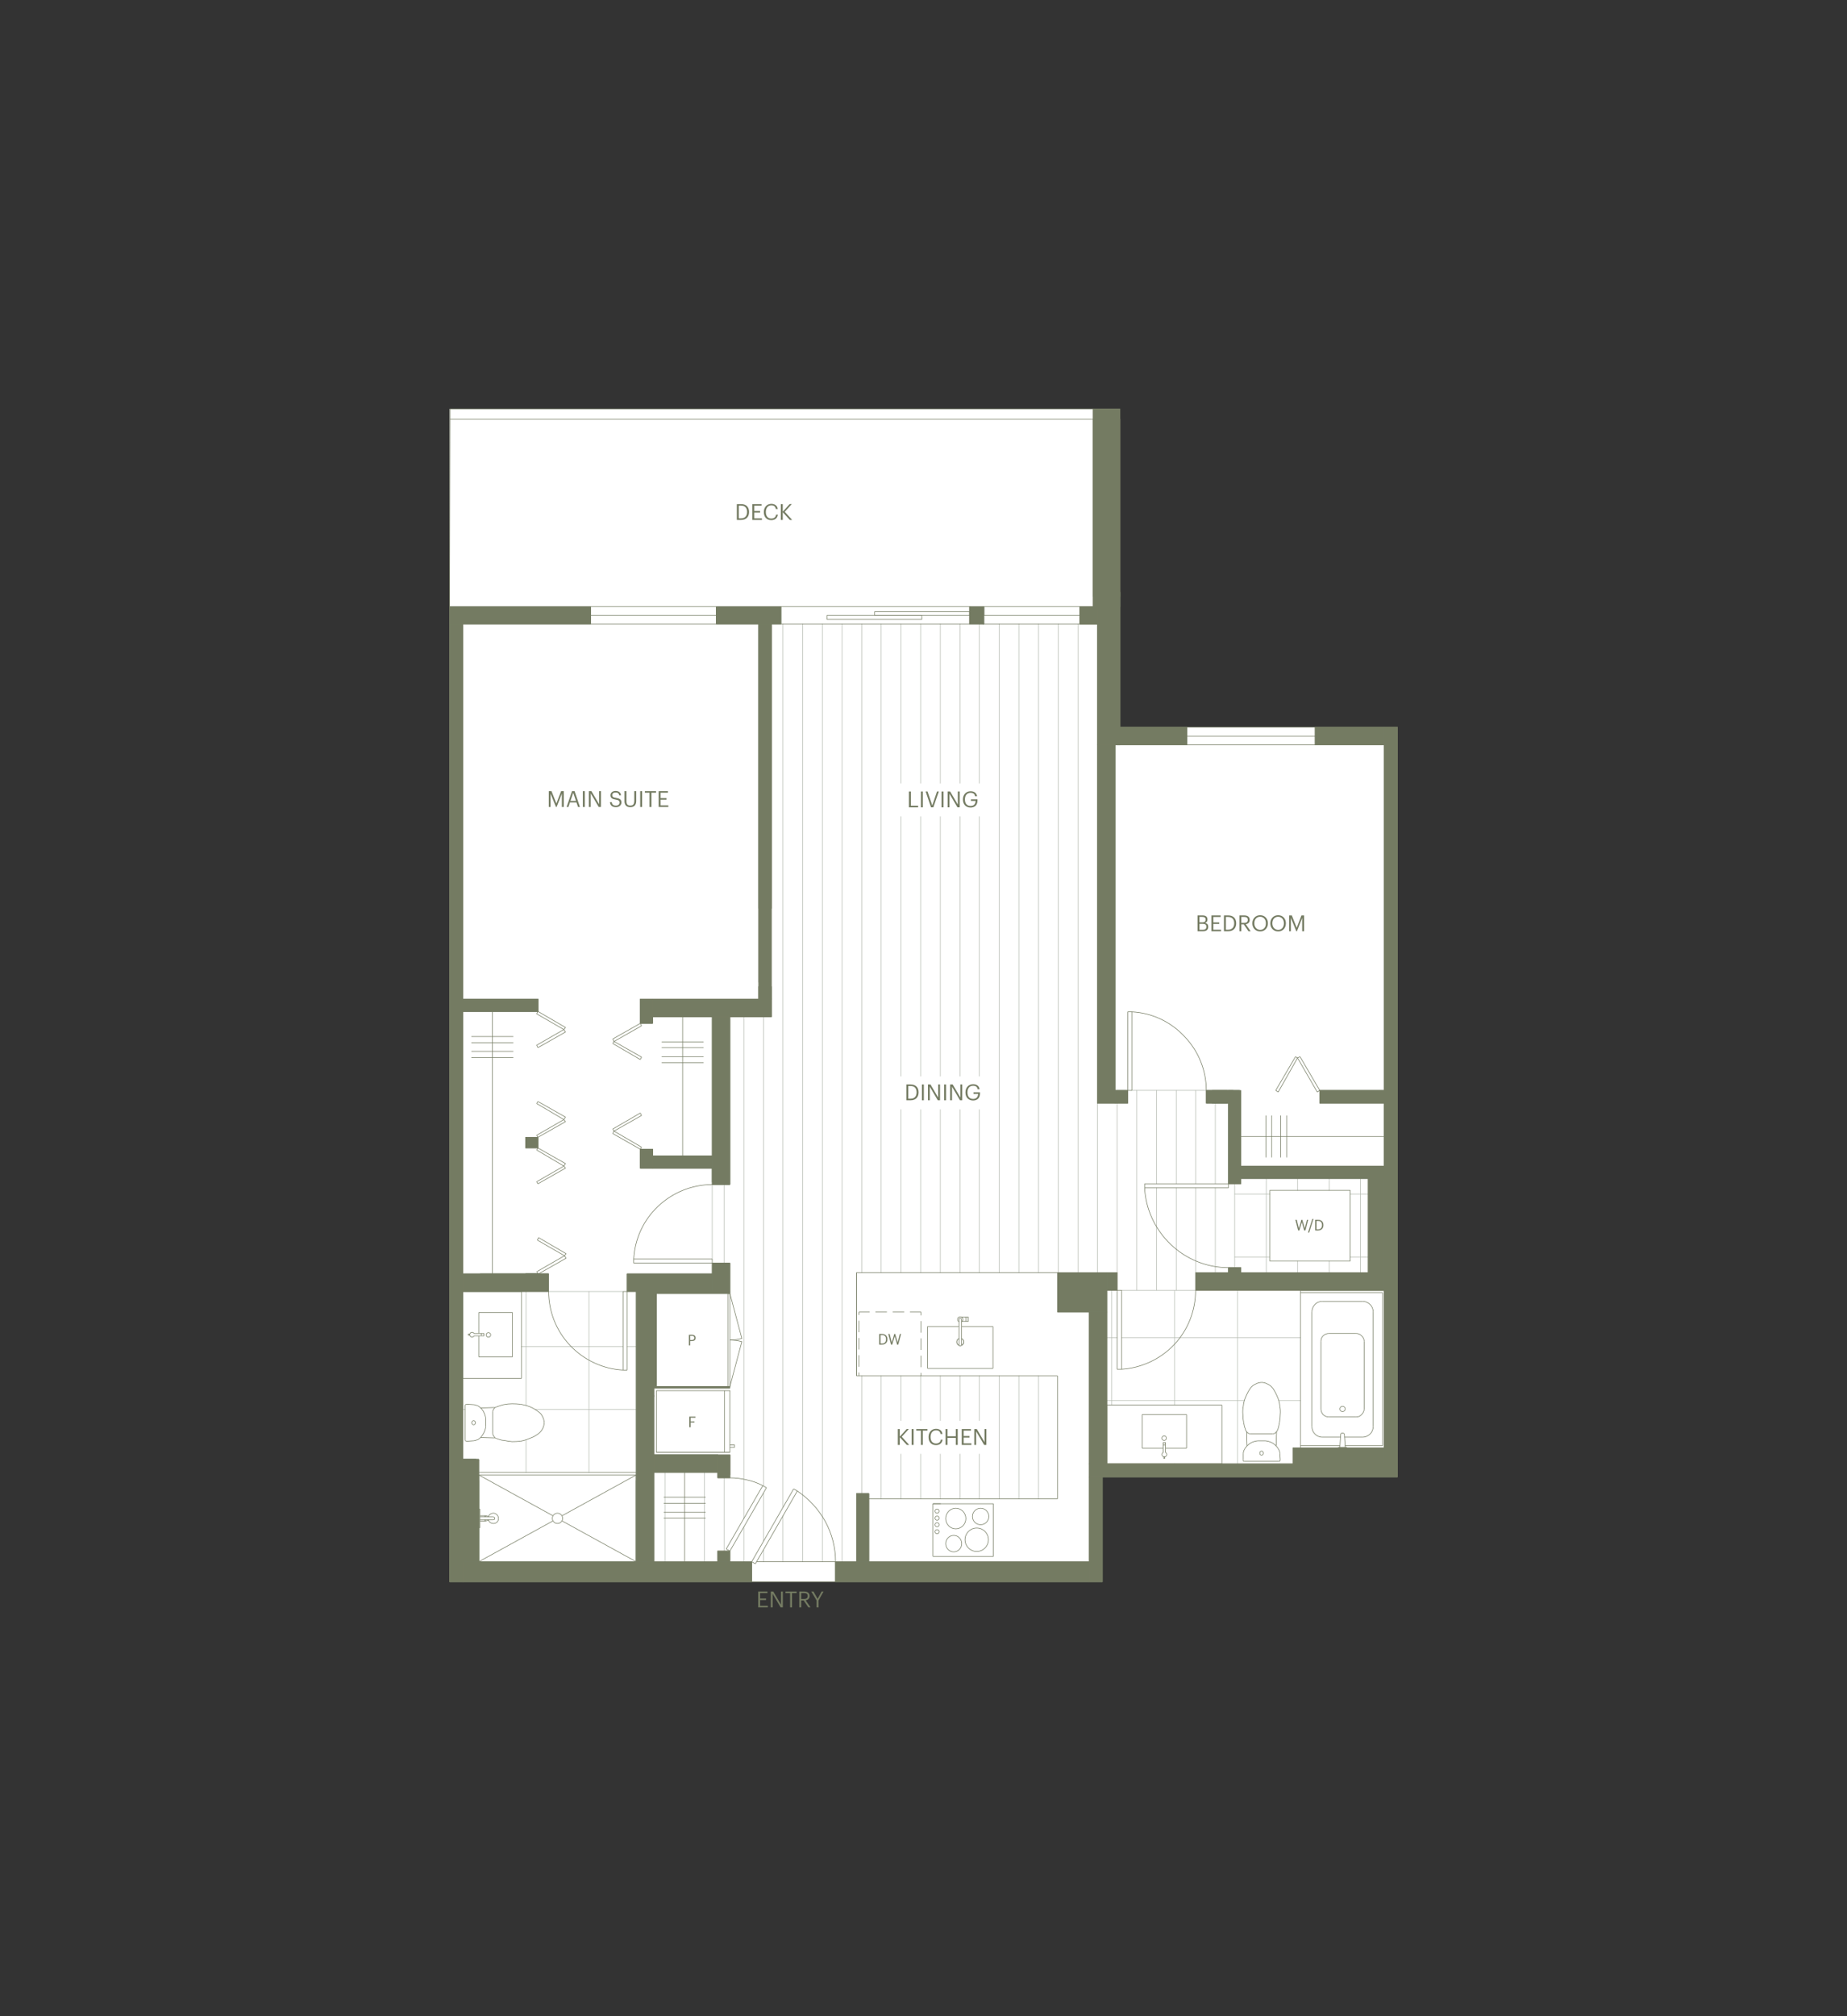 <?xml version="1.0" encoding="UTF-8"?><svg xmlns="http://www.w3.org/2000/svg" viewBox="0 0 793 865"><rect x="0" y="0" width="793" height="865" fill="#333333" stroke="none"/><defs><style>.f,.g,.h{fill:#fff;}.i{fill:#747b62;}.g,.j,.k{stroke-linecap:round;stroke-linejoin:round;}.g,.j,.k,.l{stroke-width:.25px;}.g,.j,.l{stroke:#747b62;}.h{stroke:#fff;}.h,.l{stroke-miterlimit:10;}.j,.k,.l{fill:none;}.k{stroke:#b5bbb1;}</style></defs><g id="a"><polygon class="f" points="193.029 678.739 193.029 175.444 480.855 175.444 480.855 312.031 599.971 312.031 599.971 633.739 473.265 633.739 473.265 678.739 193.029 678.739"/></g><g id="b"><line class="k" x1="267.502" y1="554.149" x2="235.56" y2="554.149"/><line class="k" x1="513.324" y1="553.621" x2="481.56" y2="553.621"/><line class="k" x1="558.324" y1="600.913" x2="549.147" y2="600.913"/><line class="k" x1="534.324" y1="600.913" x2="475.207" y2="600.913"/><line class="k" x1="558.324" y1="573.913" x2="481.56" y2="573.913"/><line class="k" x1="479.62" y1="573.913" x2="475.207" y2="573.913"/><line class="k" x1="531.324" y1="628.09" x2="531.324" y2="553.798"/><line class="k" x1="504.324" y1="628.09" x2="504.324" y2="628.09"/><line class="k" x1="504.324" y1="602.857" x2="504.324" y2="553.798"/><line class="k" x1="477.324" y1="602.857" x2="477.324" y2="553.798"/><line class="k" x1="252.855" y1="631.798" x2="252.855" y2="554.149"/><line class="k" x1="225.855" y1="631.798" x2="225.855" y2="617.857"/><line class="k" x1="225.855" y1="603.031" x2="225.855" y2="554.149"/><line class="k" x1="273.147" y1="604.798" x2="229.738" y2="604.798"/><line class="k" x1="199.738" y1="604.798" x2="198.679" y2="604.798"/><line class="k" x1="273.147" y1="577.798" x2="269.265" y2="577.798"/><line class="k" x1="267.502" y1="577.798" x2="223.912" y2="577.798"/><line class="k" x1="325.738" y1="389.68" x2="325.738" y2="421.444"/><line class="k" x1="517.912" y1="467.857" x2="485.971" y2="467.857"/><line class="k" x1="305.796" y1="508.267" x2="305.796" y2="540.208"/><line class="k" x1="285.502" y1="631.798" x2="285.502" y2="670.09"/><line class="k" x1="302.443" y1="631.798" x2="302.443" y2="670.09"/><line class="k" x1="310.912" y1="508.267" x2="310.912" y2="541.972"/><line class="k" x1="310.912" y1="634.09" x2="310.912" y2="665.503"/><line class="k" x1="319.383" y1="436.267" x2="319.383" y2="651.562"/><line class="k" x1="319.383" y1="655.267" x2="319.383" y2="670.09"/><line class="k" x1="327.855" y1="389.68" x2="327.855" y2="423.385"/><line class="k" x1="327.855" y1="436.267" x2="327.855" y2="637.444"/><line class="k" x1="327.855" y1="640.621" x2="327.855" y2="661.267"/><line class="k" x1="327.855" y1="664.972" x2="327.855" y2="670.09"/><line class="k" x1="336.147" y1="267.739" x2="336.147" y2="646.621"/><line class="k" x1="336.147" y1="650.326" x2="336.147" y2="670.09"/><line class="k" x1="344.62" y1="267.739" x2="344.62" y2="670.09"/><line class="k" x1="353.088" y1="267.739" x2="353.088" y2="670.09"/><line class="k" x1="361.56" y1="267.739" x2="361.56" y2="670.09"/><line class="k" x1="370.029" y1="267.739" x2="370.029" y2="546.031"/><line class="k" x1="370.029" y1="590.326" x2="370.029" y2="640.798"/><line class="k" x1="378.324" y1="267.739" x2="378.324" y2="546.031"/><line class="k" x1="378.324" y1="590.326" x2="378.324" y2="643.09"/><line class="k" x1="386.796" y1="267.739" x2="386.796" y2="546.031"/><line class="k" x1="386.796" y1="590.326" x2="386.796" y2="643.09"/><line class="k" x1="395.265" y1="267.739" x2="395.265" y2="546.031"/><line class="k" x1="395.265" y1="590.326" x2="395.265" y2="643.09"/><line class="k" x1="403.738" y1="267.739" x2="403.738" y2="546.031"/><line class="k" x1="403.738" y1="590.326" x2="403.738" y2="643.09"/><line class="k" x1="412.207" y1="267.739" x2="412.207" y2="546.031"/><line class="k" x1="412.207" y1="590.326" x2="412.207" y2="643.09"/><line class="k" x1="420.502" y1="267.739" x2="420.502" y2="546.031"/><line class="k" x1="420.502" y1="590.326" x2="420.502" y2="643.09"/><line class="k" x1="428.971" y1="267.739" x2="428.971" y2="546.031"/><line class="k" x1="428.971" y1="590.326" x2="428.971" y2="643.09"/><line class="k" x1="437.443" y1="267.739" x2="437.443" y2="546.031"/><line class="k" x1="437.443" y1="590.326" x2="437.443" y2="643.09"/><line class="k" x1="445.912" y1="267.739" x2="445.912" y2="546.031"/><line class="k" x1="445.912" y1="590.326" x2="445.912" y2="643.09"/><line class="k" x1="454.383" y1="267.739" x2="454.383" y2="546.031"/><line class="k" x1="462.855" y1="267.739" x2="462.855" y2="546.031"/><line class="k" x1="471.147" y1="473.326" x2="471.147" y2="546.031"/><line class="k" x1="479.62" y1="473.326" x2="479.62" y2="546.031"/><line class="k" x1="488.088" y1="467.857" x2="488.088" y2="553.621"/><line class="k" x1="496.56" y1="467.857" x2="496.56" y2="507.913"/><line class="k" x1="496.56" y1="509.68" x2="496.56" y2="553.621"/><line class="k" x1="505.029" y1="467.857" x2="505.029" y2="507.913"/><line class="k" x1="505.029" y1="509.68" x2="505.029" y2="553.621"/><line class="k" x1="513.324" y1="467.857" x2="513.324" y2="507.913"/><line class="k" x1="513.324" y1="509.68" x2="513.324" y2="546.031"/><line class="k" x1="521.796" y1="473.326" x2="521.796" y2="507.913"/><line class="k" x1="521.796" y1="509.68" x2="521.796" y2="546.031"/><line class="k" x1="530.088" y1="507.913" x2="530.088" y2="543.913"/><line class="k" x1="557.088" y1="505.621" x2="557.088" y2="510.739"/><line class="k" x1="557.088" y1="541.09" x2="557.088" y2="546.031"/><line class="k" x1="570.679" y1="505.621" x2="570.679" y2="510.739"/><line class="k" x1="570.679" y1="541.09" x2="570.679" y2="546.031"/><line class="k" x1="584.088" y1="505.621" x2="584.088" y2="546.031"/><line class="k" x1="543.679" y1="505.621" x2="543.679" y2="546.031"/><line class="k" x1="530.088" y1="539.326" x2="545.049" y2="539.326"/><line class="k" x1="579.679" y1="539.326" x2="587.443" y2="539.326"/><line class="k" x1="530.088" y1="512.326" x2="545.226" y2="512.326"/><line class="k" x1="579.679" y1="512.326" x2="587.443" y2="512.326"/></g><g id="c"><line class="l" x1="478.738" y1="261.031" x2="478.029" y2="261.031"/><line class="l" x1="471.147" y1="261.031" x2="471.147" y2="260.326"/><line class="l" x1="471.855" y1="261.031" x2="471.147" y2="261.031"/><line class="l" x1="471.855" y1="261.031" x2="471.855" y2="260.326"/><line class="l" x1="478.029" y1="261.031" x2="471.855" y2="261.031"/><line class="l" x1="478.029" y1="261.031" x2="478.029" y2="260.326"/><line class="l" x1="416.265" y1="260.326" x2="416.796" y2="260.326"/><line class="l" x1="421.912" y1="260.326" x2="422.443" y2="260.326"/><line class="l" x1="463.56" y1="260.326" x2="471.147" y2="260.326"/><line class="l" x1="463.56" y1="267.739" x2="471.147" y2="267.739"/><line class="l" x1="463.56" y1="267.739" x2="421.912" y2="267.739"/><line class="l" x1="478.738" y1="260.326" x2="478.738" y2="261.031"/><line class="l" x1="478.738" y1="261.031" x2="478.738" y2="267.208"/><line class="l" x1="478.738" y1="267.208" x2="478.738" y2="267.739"/><line class="l" x1="463.56" y1="260.326" x2="463.56" y2="267.739"/><line class="l" x1="478.738" y1="261.031" x2="478.029" y2="261.031"/><line class="l" x1="478.029" y1="261.031" x2="471.855" y2="261.031"/><line class="l" x1="471.855" y1="261.031" x2="471.147" y2="261.031"/><line class="l" x1="471.147" y1="261.031" x2="463.56" y2="261.031"/><line class="l" x1="464.088" y1="267.208" x2="464.088" y2="264.031"/><line class="l" x1="471.855" y1="267.208" x2="464.088" y2="267.208"/><line class="l" x1="478.738" y1="267.208" x2="478.029" y2="267.208"/><line class="l" x1="464.088" y1="264.031" x2="463.56" y2="264.031"/><line class="l" x1="478.029" y1="267.208" x2="478.738" y2="267.208"/><line class="l" x1="478.029" y1="267.739" x2="478.029" y2="267.208"/><line class="l" x1="471.855" y1="267.739" x2="471.855" y2="267.208"/><line class="l" x1="463.738" y1="179.857" x2="469.383" y2="179.857"/><polyline class="l" points="469.383 175.444 193.207 175.444 193.029 260.326 193.029 267.739"/><line class="l" x1="193.207" y1="179.857" x2="463.738" y2="179.857"/><polyline class="l" points="595.029 500.326 532.738 500.326 532.738 505.621 595.029 505.621 595.029 500.326"/><line class="l" x1="595.029" y1="505.621" x2="532.738" y2="505.621"/><line class="l" x1="274.912" y1="493.09" x2="274.912" y2="501.208"/><line class="l" x1="280.207" y1="495.913" x2="280.207" y2="493.09"/><line class="l" x1="275.62" y1="501.208" x2="280.207" y2="501.208"/><line class="l" x1="274.912" y1="501.208" x2="275.62" y2="501.208"/><line class="l" x1="274.912" y1="493.09" x2="280.207" y2="493.09"/><line class="l" x1="305.796" y1="501.208" x2="280.207" y2="501.208"/><line class="l" x1="280.207" y1="495.913" x2="305.796" y2="495.913"/><line class="l" x1="305.796" y1="501.208" x2="305.796" y2="507.208"/><line class="l" x1="313.383" y1="632.857" x2="313.383" y2="624.208"/><line class="l" x1="454.029" y1="590.326" x2="367.738" y2="590.326"/><line class="l" x1="454.029" y1="643.09" x2="454.029" y2="590.326"/><line class="l" x1="454.029" y1="643.09" x2="373.029" y2="643.09"/><line class="l" x1="367.738" y1="546.031" x2="454.029" y2="546.031"/><line class="l" x1="367.738" y1="590.326" x2="367.738" y2="546.031"/><g><line class="l" x1="395.443" y1="590.326" x2="395.443" y2="589.09"/><line class="l" x1="395.443" y1="586.621" x2="395.443" y2="581.68"/><line class="l" x1="395.443" y1="579.208" x2="395.443" y2="574.267"/><line class="l" x1="395.443" y1="571.798" x2="395.443" y2="566.857"/><line class="l" x1="395.443" y1="564.385" x2="395.443" y2="562.972"/></g><line class="l" x1="367.738" y1="546.031" x2="367.738" y2="590.326"/><g><line class="l" x1="368.796" y1="562.972" x2="368.796" y2="564.208"/><line class="l" x1="368.796" y1="566.68" x2="368.796" y2="571.621"/><line class="l" x1="368.796" y1="574.09" x2="368.796" y2="579.031"/><line class="l" x1="368.796" y1="581.503" x2="368.796" y2="586.444"/><line class="l" x1="368.796" y1="588.913" x2="368.796" y2="590.326"/></g><polyline class="l" points="205.56 626.149 198.679 626.149 198.679 670.09 205.56 670.09 205.56 626.149"/><polyline class="l" points="313.383 665.503 308.088 665.503 308.088 670.09 313.383 670.09 313.383 665.503"/><path class="l" d="M327.502,637.444c-2.229-1.173-4.536-2.001-6.882-2.472h0c-2.346-.585-4.773-.882-7.236-.882h0"/><path class="l" d="M358.738,670.09c0-6.024-1.515-11.964-4.413-17.292h0c-2.898-5.217-7.017-9.699-12-13.059h0"/><polyline class="l" points="308.088 634.09 313.383 634.09 313.383 624.208 308.088 624.208 308.088 634.09"/><polyline class="l" points="280.738 631.798 308.088 631.798 308.088 624.208 280.738 624.208 280.738 631.798"/><polyline class="l" points="280.738 670.09 273.147 670.09 273.147 554.149 280.738 554.149 280.738 670.09"/><polyline class="l" points="305.796 541.972 313.383 541.972 313.383 554.149 305.796 554.149 305.796 541.972"/><polyline class="l" points="305.796 546.562 269.265 546.562 269.265 554.149 305.796 554.149 305.796 546.562"/><path class="l" d="M235.56,554.149c0,8.619,3.279,16.881,9.177,23.118h0c6.009,6.351,14.145,10.134,22.764,10.59h0"/><polyline class="l" points="225.679 546.562 230.971 546.562 230.971 547.444 225.679 547.444 225.679 546.562"/><polyline class="l" points="235.56 546.562 198.679 546.562 198.679 554.149 235.56 554.149 235.56 546.562"/><polyline class="l" points="193.029 678.739 198.679 678.739 198.679 267.739 193.029 267.739 193.029 678.739"/><line class="l" x1="211.383" y1="546.562" x2="211.383" y2="433.972"/><polyline class="l" points="230.971 428.68 198.679 428.68 198.679 433.972 230.971 433.972 230.971 428.68"/><polyline class="l" points="280.207 439.09 274.912 439.09 274.912 428.68 280.207 428.68 280.207 439.09"/><polyline class="l" points="280.207 428.68 331.207 428.68 331.207 436.267 280.207 436.267 280.207 428.68"/><path class="l" d="M305.796,508.267c-8.619,0-16.944,3.342-23.295,9.354h0c-6.237,5.895-9.957,13.968-10.413,22.587h0"/><polyline class="l" points="280.207 493.09 274.912 493.09 274.912 501.208 280.207 501.208 280.207 493.09"/><polyline class="l" points="280.207 495.913 305.796 495.913 305.796 501.208 280.207 501.208 280.207 495.913"/><polyline class="l" points="313.383 508.267 305.796 508.267 305.796 436.267 313.383 436.267 313.383 508.267"/><line class="l" x1="293.088" y1="495.913" x2="293.088" y2="436.267"/><polyline class="l" points="478.738 467.857 484.207 467.857 484.207 473.326 478.738 473.326 478.738 467.857"/><path class="l" d="M517.912,467.857c0-8.619-3.342-16.881-9.351-23.118h0c-5.898-6.351-13.971-10.137-22.59-10.59h0"/><polyline class="l" points="325.738 428.68 325.738 423.385 331.207 423.385 331.207 428.68 325.738 428.68"/><polyline class="l" points="325.738 389.68 331.207 389.68 331.207 267.739 325.738 267.739 325.738 389.68"/><polyline class="l" points="564.679 312.031 594.324 312.031 594.324 319.621 564.679 319.621 564.679 312.031"/><polyline class="l" points="478.738 312.031 509.62 312.031 509.62 319.621 478.738 319.621 478.738 312.031"/><line class="l" x1="564.679" y1="315.913" x2="509.62" y2="315.913"/><polyline class="l" points="471.147 319.621 478.738 319.621 478.738 473.326 471.147 473.326 471.147 319.621"/><polyline class="l" points="517.912 467.857 526.912 467.857 526.912 473.326 517.912 473.326 517.912 467.857"/><polyline class="l" points="532.738 467.857 527.443 467.857 527.443 507.913 532.738 507.913 532.738 467.857"/><path class="l" d="M491.443,509.68c.453,9.186,4.491,17.889,11.295,24.351h0c6.69,6.351,15.519,9.882,24.705,9.882h0"/><polyline class="l" points="587.443 505.621 594.324 505.621 594.324 546.031 587.443 546.031 587.443 505.621"/><polyline class="l" points="595.029 467.857 566.62 467.857 566.62 473.326 595.029 473.326 595.029 467.857"/><line class="l" x1="594.324" y1="487.621" x2="532.207" y2="487.621"/><polyline class="l" points="527.443 546.031 532.738 546.031 532.738 543.913 527.443 543.913 527.443 546.031"/><polyline class="l" points="513.324 553.621 594.324 553.621 594.324 546.031 513.324 546.031 513.324 553.621"/><polyline class="l" points="475.207 553.621 479.62 553.621 479.62 546.031 475.207 546.031 475.207 553.621"/><path class="l" d="M481.56,587.503c8.619-.567,16.692-4.35,22.587-10.59h0c5.898-6.237,9.177-14.559,9.177-23.292h0"/><polyline class="l" points="322.738 678.739 198.679 678.739 198.679 670.09 322.738 670.09 322.738 678.739"/><polyline class="l" points="594.324 628.09 555.147 628.09 555.147 621.208 594.324 621.208 594.324 628.09"/><polyline class="l" points="594.324 312.031 599.971 312.031 599.971 628.09 594.324 628.09 594.324 312.031"/><polyline class="l" points="599.971 628.09 467.62 628.09 467.62 633.739 599.971 633.739 599.971 628.09"/><polyline class="l" points="454.029 562.972 475.207 562.972 475.207 546.031 454.029 546.031 454.029 562.972"/><polyline class="l" points="475.207 562.972 467.62 562.972 467.62 628.09 475.207 628.09 475.207 562.972"/><polyline class="l" points="467.62 633.739 473.265 633.739 473.265 678.739 467.62 678.739 467.62 633.739"/><line class="l" x1="293.971" y1="631.798" x2="293.971" y2="670.09"/><line class="l" x1="284.971" y1="642.385" x2="302.971" y2="642.385"/><line class="l" x1="284.971" y1="648.913" x2="302.971" y2="648.913"/><line class="l" x1="284.971" y1="645.031" x2="302.971" y2="645.031"/><line class="l" x1="284.971" y1="651.385" x2="302.971" y2="651.385"/><polyline class="l" points="467.62 678.739 358.738 678.739 358.738 670.09 467.62 670.09 467.62 678.739"/><polyline class="l" points="373.029 640.798 367.738 640.798 367.738 670.09 373.029 670.09 373.029 640.798"/><g><line class="l" x1="395.443" y1="562.972" x2="390.679" y2="562.972"/><line class="l" x1="388.207" y1="562.972" x2="383.265" y2="562.972"/><line class="l" x1="380.796" y1="562.972" x2="375.855" y2="562.972"/><line class="l" x1="373.383" y1="562.972" x2="368.796" y2="562.972"/></g><polyline class="l" points="313.383 595.621 280.738 595.621 280.738 594.913 313.383 594.913 313.383 595.621"/><polyline class="l" points="281.796 594.913 280.738 594.913 280.738 554.326 281.796 554.326 281.796 594.913"/><polyline class="l" points="313.383 554.149 281.796 554.149 281.796 555.031 313.383 555.031 313.383 554.149"/><line class="l" x1="281.796" y1="596.68" x2="281.796" y2="623.149"/><line class="l" x1="311.088" y1="596.68" x2="311.088" y2="623.149"/><line class="l" x1="284.088" y1="447.031" x2="302.088" y2="447.031"/><line class="l" x1="284.088" y1="453.385" x2="302.088" y2="453.385"/><line class="l" x1="284.088" y1="449.503" x2="302.088" y2="449.503"/><line class="l" x1="284.088" y1="456.031" x2="302.088" y2="456.031"/><line class="l" x1="202.383" y1="444.739" x2="220.383" y2="444.739"/><line class="l" x1="202.383" y1="451.09" x2="220.383" y2="451.09"/><line class="l" x1="202.383" y1="447.385" x2="220.383" y2="447.385"/><line class="l" x1="202.383" y1="453.739" x2="220.383" y2="453.739"/><line class="l" x1="543.502" y1="496.621" x2="543.502" y2="478.621"/><line class="l" x1="549.855" y1="496.621" x2="549.855" y2="478.621"/><line class="l" x1="545.971" y1="496.621" x2="545.971" y2="478.621"/><line class="l" x1="552.502" y1="496.621" x2="552.502" y2="478.621"/><polyline class="l" points="463.56 260.326 471.147 260.326 471.147 267.739 463.56 267.739 463.56 260.326"/><polyline class="l" points="480.855 253.972 471.147 253.972 471.147 319.621 480.855 319.621 480.855 253.972"/><polyline class="l" points="422.443 260.326 416.265 260.326 416.265 267.739 422.443 267.739 422.443 260.326"/><polyline class="l" points="307.56 260.326 335.265 260.326 335.265 267.739 307.56 267.739 307.56 260.326"/><polyline class="l" points="253.56 260.326 193.029 260.326 193.029 267.739 253.56 267.739 253.56 260.326"/><line class="l" x1="253.56" y1="264.031" x2="307.56" y2="264.031"/><polyline class="l" points="204.502 626.149 197.62 626.149 197.62 670.09 204.502 670.09 204.502 626.149"/><line class="l" x1="206.088" y1="647.503" x2="206.088" y2="655.444"/><line class="l" x1="206.088" y1="647.503" x2="205.56" y2="647.503"/><line class="l" x1="206.088" y1="655.444" x2="205.56" y2="655.444"/><line class="l" x1="206.088" y1="650.326" x2="208.383" y2="650.326"/><line class="l" x1="206.088" y1="652.621" x2="208.383" y2="652.621"/><line class="l" x1="208.383" y1="650.326" x2="208.383" y2="650.857"/><line class="l" x1="208.383" y1="652.09" x2="208.383" y2="652.621"/><line class="l" x1="208.207" y1="650.326" x2="208.207" y2="650.857"/><line class="l" x1="208.207" y1="652.09" x2="208.207" y2="652.621"/><line class="l" x1="208.383" y1="650.326" x2="209.796" y2="650.68"/><line class="l" x1="208.383" y1="652.621" x2="209.796" y2="652.267"/><line class="l" x1="211.738" y1="650.857" x2="206.088" y2="650.857"/><line class="l" x1="211.738" y1="652.09" x2="206.088" y2="652.09"/><path class="l" d="M211.738,652.09c.39,0,.705-.237,.705-.528h0c0-.39-.315-.705-.705-.705h0"/><path class="l" d="M209.62,652.09c.303,1.008,1.362,1.689,2.469,1.59h0c1.11-.102,1.941-1.011,1.941-2.118h0c0-1.11-.831-2.094-1.941-2.295h0c-1.107-.099-2.166,.582-2.469,1.59h0"/><line class="l" x1="205.56" y1="647.503" x2="205.56" y2="655.444"/><line class="l" x1="205.56" y1="635.149" x2="205.56" y2="670.09"/><line class="l" x1="273.147" y1="670.09" x2="273.147" y2="635.149"/><line class="l" x1="205.56" y1="670.09" x2="273.147" y2="670.09"/><line class="l" x1="205.56" y1="631.798" x2="273.147" y2="631.798"/><line class="l" x1="205.56" y1="632.857" x2="273.147" y2="632.857"/><line class="l" x1="205.56" y1="632.857" x2="205.56" y2="670.09"/><line class="l" x1="205.56" y1="670.09" x2="237.324" y2="652.621"/><line class="l" x1="241.383" y1="650.326" x2="273.147" y2="632.857"/><line class="l" x1="273.147" y1="632.857" x2="273.147" y2="670.09"/><line class="l" x1="273.147" y1="670.09" x2="241.383" y2="652.621"/><line class="l" x1="237.324" y1="650.326" x2="205.56" y2="632.857"/><path class="l" d="M241.56,651.472c0,1.221-.987,2.208-2.205,2.208s-2.208-.987-2.208-2.208,.987-2.205,2.208-2.205,2.205,.987,2.205,2.205"/><line class="l" x1="204.502" y1="626.149" x2="197.62" y2="626.149"/><line class="l" x1="197.62" y1="626.149" x2="197.62" y2="670.09"/><line class="l" x1="197.62" y1="670.09" x2="204.502" y2="670.09"/><line class="l" x1="204.502" y1="670.09" x2="204.502" y2="626.149"/><line class="l" x1="335.265" y1="260.326" x2="416.265" y2="260.326"/><line class="l" x1="416.265" y1="260.326" x2="416.265" y2="267.739"/><line class="l" x1="416.265" y1="267.739" x2="335.265" y2="267.739"/><line class="l" x1="335.265" y1="267.739" x2="335.265" y2="260.326"/><line class="l" x1="355.029" y1="265.798" x2="395.796" y2="265.798"/><line class="l" x1="395.796" y1="265.798" x2="395.796" y2="264.031"/><line class="l" x1="395.796" y1="264.031" x2="355.029" y2="264.031"/><line class="l" x1="355.029" y1="264.031" x2="355.029" y2="265.798"/><line class="l" x1="375.502" y1="264.031" x2="416.265" y2="264.031"/><line class="l" x1="416.265" y1="264.031" x2="416.265" y2="262.444"/><line class="l" x1="416.265" y1="262.444" x2="375.502" y2="262.444"/><line class="l" x1="375.502" y1="262.444" x2="375.502" y2="264.031"/><line class="l" x1="253.56" y1="260.326" x2="193.029" y2="260.326"/><line class="l" x1="193.029" y1="267.739" x2="253.56" y2="267.739"/><line class="l" x1="253.56" y1="267.739" x2="253.56" y2="260.326"/><line class="l" x1="307.56" y1="260.326" x2="253.56" y2="260.326"/><line class="l" x1="253.56" y1="260.326" x2="253.56" y2="267.739"/><line class="l" x1="253.56" y1="267.739" x2="307.56" y2="267.739"/><line class="l" x1="307.56" y1="267.739" x2="307.56" y2="260.326"/><line class="l" x1="307.56" y1="260.326" x2="335.265" y2="260.326"/><line class="l" x1="335.265" y1="260.326" x2="335.265" y2="267.739"/><line class="l" x1="335.265" y1="267.739" x2="307.56" y2="267.739"/><line class="l" x1="307.56" y1="267.739" x2="307.56" y2="260.326"/><line class="l" x1="312.502" y1="555.031" x2="313.383" y2="555.031"/><line class="l" x1="312.502" y1="594.913" x2="312.502" y2="555.031"/><line class="l" x1="422.443" y1="260.326" x2="463.56" y2="260.326"/><line class="l" x1="463.56" y1="260.326" x2="463.56" y2="264.031"/><line class="l" x1="463.56" y1="264.031" x2="422.443" y2="264.031"/><line class="l" x1="422.443" y1="264.031" x2="422.443" y2="260.326"/><line class="l" x1="422.443" y1="260.326" x2="416.265" y2="260.326"/><line class="l" x1="416.265" y1="260.326" x2="416.265" y2="267.739"/><line class="l" x1="416.265" y1="267.739" x2="422.443" y2="267.739"/><line class="l" x1="422.443" y1="267.739" x2="422.443" y2="260.326"/><line class="l" x1="480.855" y1="253.972" x2="471.147" y2="253.972"/><line class="l" x1="471.147" y1="253.972" x2="471.147" y2="319.621"/><line class="l" x1="471.147" y1="319.621" x2="480.855" y2="319.621"/><line class="l" x1="480.855" y1="319.621" x2="480.855" y2="253.972"/><line class="l" x1="463.56" y1="260.326" x2="471.147" y2="260.326"/><line class="l" x1="471.147" y1="260.326" x2="471.147" y2="267.739"/><line class="l" x1="471.147" y1="267.739" x2="463.56" y2="267.739"/><line class="l" x1="463.56" y1="267.739" x2="463.56" y2="260.326"/><line class="l" x1="469.383" y1="179.857" x2="469.383" y2="260.326"/><line class="l" x1="313.383" y1="554.149" x2="281.796" y2="554.149"/><line class="l" x1="281.796" y1="554.149" x2="281.796" y2="555.031"/><line class="l" x1="281.796" y1="555.031" x2="313.383" y2="555.031"/><line class="l" x1="313.383" y1="555.031" x2="313.383" y2="554.149"/><line class="l" x1="281.796" y1="594.913" x2="280.738" y2="594.913"/><line class="l" x1="280.738" y1="594.562" x2="280.738" y2="554.149"/><line class="l" x1="280.738" y1="554.149" x2="281.796" y2="554.149"/><line class="l" x1="281.796" y1="554.326" x2="281.796" y2="594.913"/><line class="l" x1="313.383" y1="595.621" x2="280.738" y2="595.621"/><line class="l" x1="280.738" y1="599.326" x2="280.738" y2="598.621"/><line class="l" x1="280.738" y1="594.913" x2="313.383" y2="594.913"/><line class="l" x1="411.679" y1="569.149" x2="398.265" y2="569.149"/><line class="l" x1="398.265" y1="569.149" x2="398.265" y2="587.149"/><line class="l" x1="398.265" y1="587.149" x2="426.324" y2="587.149"/><line class="l" x1="426.324" y1="587.149" x2="426.324" y2="569.149"/><line class="l" x1="426.324" y1="569.149" x2="412.912" y2="569.149"/><path class="l" d="M411.679,574.444c-.54,.216-.882,.765-.882,1.413h0c0,.537,.342,1.086,.882,1.41h0"/><path class="l" d="M412.912,577.267c.54-.324,.885-.873,.885-1.41h0c0-.648-.345-1.197-.885-1.413h0"/><line class="l" x1="426.502" y1="667.798" x2="426.502" y2="645.208"/><line class="l" x1="400.56" y1="667.798" x2="400.56" y2="645.208"/><line class="l" x1="426.502" y1="645.208" x2="400.56" y2="645.208"/><line class="l" x1="426.502" y1="667.798" x2="400.56" y2="667.798"/><line class="l" x1="400.56" y1="645.208" x2="403.912" y2="645.208"/><path class="l" d="M403.207,648.385c0,.486-.396,.882-.882,.882s-.882-.396-.882-.882,.396-.882,.882-.882,.882,.396,.882,.882"/><path class="l" d="M403.207,651.385c0,.486-.396,.882-.882,.882s-.882-.396-.882-.882,.396-.882,.882-.882,.882,.396,.882,.882"/><path class="l" d="M403.207,654.208c0,.489-.396,.882-.882,.882s-.882-.393-.882-.882c0-.486,.396-.882,.882-.882s.882,.396,.882,.882"/><path class="l" d="M403.207,657.208c0,.489-.396,.882-.882,.882s-.882-.393-.882-.882c0-.486,.396-.882,.882-.882s.882,.396,.882,.882"/><path class="l" d="M424.383,660.649c0,2.778-2.253,5.031-5.028,5.031s-5.031-2.253-5.031-5.031,2.253-5.028,5.031-5.028,5.028,2.25,5.028,5.028"/><path class="l" d="M414.679,651.562c0,2.436-1.938,4.41-4.323,4.41s-4.326-1.974-4.326-4.41,1.938-4.413,4.326-4.413,4.323,1.977,4.323,4.413"/><path class="l" d="M424.56,650.68c0,1.947-1.581,3.528-3.531,3.528s-3.528-1.581-3.528-3.528,1.581-3.531,3.528-3.531,3.531,1.581,3.531,3.531"/><path class="l" d="M412.912,662.326c0,1.95-1.539,3.531-3.441,3.531s-3.441-1.581-3.441-3.531,1.542-3.528,3.441-3.528,3.441,1.578,3.441,3.528"/><line class="l" x1="373.029" y1="640.798" x2="367.738" y2="640.798"/><line class="l" x1="367.738" y1="640.798" x2="367.738" y2="670.09"/><line class="l" x1="367.738" y1="670.09" x2="373.029" y2="670.09"/><line class="l" x1="373.029" y1="670.09" x2="373.029" y2="640.798"/><line class="l" x1="322.738" y1="670.09" x2="322.738" y2="678.739"/><line class="l" x1="322.738" y1="678.739" x2="358.738" y2="678.739"/><line class="l" x1="358.738" y1="678.739" x2="358.738" y2="670.09"/><line class="l" x1="358.738" y1="670.09" x2="324.855" y2="670.09"/><line class="l" x1="467.62" y1="678.739" x2="358.738" y2="678.739"/><line class="l" x1="358.738" y1="678.739" x2="358.738" y2="670.09"/><line class="l" x1="358.738" y1="670.09" x2="467.62" y2="670.09"/><line class="l" x1="467.62" y1="670.09" x2="467.62" y2="678.739"/><line class="l" x1="467.62" y1="633.739" x2="473.265" y2="633.739"/><line class="l" x1="473.265" y1="633.739" x2="473.265" y2="678.739"/><line class="l" x1="473.265" y1="678.739" x2="467.62" y2="678.739"/><line class="l" x1="467.62" y1="678.739" x2="467.62" y2="633.739"/><line class="l" x1="475.207" y1="562.972" x2="467.62" y2="562.972"/><line class="l" x1="467.62" y1="562.972" x2="467.62" y2="628.09"/><line class="l" x1="467.62" y1="628.09" x2="475.207" y2="628.09"/><line class="l" x1="475.207" y1="628.09" x2="475.207" y2="562.972"/><line class="l" x1="454.029" y1="562.972" x2="475.207" y2="562.972"/><line class="l" x1="475.207" y1="562.972" x2="475.207" y2="546.031"/><line class="l" x1="475.207" y1="546.031" x2="454.029" y2="546.031"/><line class="l" x1="454.029" y1="546.031" x2="454.029" y2="562.972"/><line class="l" x1="599.971" y1="628.09" x2="467.62" y2="628.09"/><line class="l" x1="467.62" y1="628.09" x2="467.62" y2="633.739"/><line class="l" x1="467.62" y1="633.739" x2="599.971" y2="633.739"/><line class="l" x1="599.971" y1="633.739" x2="599.971" y2="628.09"/><line class="l" x1="594.324" y1="312.031" x2="599.971" y2="312.031"/><line class="l" x1="599.971" y1="312.031" x2="599.971" y2="628.09"/><line class="l" x1="599.971" y1="628.09" x2="594.324" y2="628.09"/><line class="l" x1="594.324" y1="628.09" x2="594.324" y2="312.031"/><line class="l" x1="577.56" y1="621.031" x2="577.207" y2="615.385"/><line class="l" x1="575.265" y1="621.031" x2="575.62" y2="615.385"/><path class="l" d="M577.207,615.385c-.102-.309-.471-.528-.882-.528h0c-.309,0-.603,.219-.705,.528h0"/><path class="l" d="M577.56,604.531c0,.636-.513,1.149-1.149,1.149s-1.146-.513-1.146-1.149,.513-1.146,1.146-1.146,1.149,.513,1.149,1.146"/><line class="l" x1="558.324" y1="620.326" x2="575.265" y2="620.326"/><line class="l" x1="593.62" y1="620.326" x2="593.62" y2="554.68"/><line class="l" x1="593.62" y1="554.68" x2="558.324" y2="554.68"/><line class="l" x1="558.324" y1="553.798" x2="558.324" y2="621.208"/><line class="l" x1="558.324" y1="621.208" x2="594.324" y2="621.208"/><line class="l" x1="594.324" y1="621.208" x2="594.324" y2="553.798"/><line class="l" x1="594.324" y1="553.798" x2="558.324" y2="553.798"/><line class="l" x1="570.502" y1="607.972" x2="582.324" y2="607.972"/><line class="l" x1="582.324" y1="572.149" x2="570.502" y2="572.149"/><line class="l" x1="563.265" y1="562.972" x2="563.265" y2="612.031"/><line class="l" x1="567.679" y1="616.621" x2="575.62" y2="616.621"/><line class="l" x1="589.56" y1="612.031" x2="589.56" y2="562.972"/><line class="l" x1="585.147" y1="558.385" x2="567.679" y2="558.385"/><path class="l" d="M585.147,616.621c1.131,0,2.274-.51,3.177-1.413h0c.792-.789,1.236-1.932,1.236-3.177h0"/><path class="l" d="M563.265,612.031c0,1.245,.444,2.388,1.236,3.177h0c.792,.903,1.932,1.413,3.177,1.413h0"/><path class="l" d="M589.56,562.972c0-1.242-.444-2.385-1.236-3.174h0c-.903-.906-2.046-1.413-3.177-1.413h0"/><path class="l" d="M567.679,558.385c-1.245,0-2.385,.507-3.177,1.413h0c-.792,.789-1.236,1.932-1.236,3.174h0"/><line class="l" x1="585.679" y1="604.621" x2="585.679" y2="575.503"/><line class="l" x1="567.147" y1="575.503" x2="567.147" y2="604.621"/><path class="l" d="M582.324,607.972c.903,0,1.728-.381,2.295-1.059h0c.678-.678,1.059-1.503,1.059-2.292h0"/><path class="l" d="M567.147,604.621c0,.789,.318,1.614,.882,2.292h0c.678,.678,1.569,1.059,2.472,1.059h0"/><path class="l" d="M585.679,575.503c0-.903-.381-1.731-1.059-2.295h0c-.567-.678-1.392-1.059-2.295-1.059h0"/><path class="l" d="M570.502,572.149c-.903,0-1.794,.381-2.472,1.059h0c-.564,.564-.882,1.392-.882,2.295h0"/><line class="l" x1="574.56" y1="621.031" x2="578.265" y2="621.031"/><line class="l" x1="577.56" y1="620.326" x2="593.62" y2="620.326"/><line class="l" x1="577.207" y1="616.621" x2="585.147" y2="616.621"/><line class="l" x1="578.265" y1="621.031" x2="578.265" y2="621.208"/><line class="l" x1="574.56" y1="621.031" x2="574.56" y2="621.208"/><line class="l" x1="594.324" y1="628.09" x2="555.147" y2="628.09"/><line class="l" x1="555.147" y1="628.09" x2="555.147" y2="621.208"/><line class="l" x1="555.147" y1="621.208" x2="594.324" y2="621.208"/><line class="l" x1="594.324" y1="621.208" x2="594.324" y2="628.09"/><path class="l" d="M536.971,595.444c-.819,1.17-1.53,2.475-2.115,3.882h0c-.588,1.29-.942,2.652-1.059,4.059h0"/><path class="l" d="M541.738,593.149c-.93,0-1.836,.243-2.649,.708h0c-.813,.348-1.536,.891-2.118,1.587h0"/><path class="l" d="M549.502,603.385c-.117-1.407-.474-2.769-1.059-4.059h0c-.585-1.407-1.299-2.712-2.118-3.882h0"/><path class="l" d="M546.324,595.444c-.579-.696-1.305-1.239-2.118-1.587h0c-.813-.465-1.656-.708-2.469-.708h0"/><path class="l" d="M549.324,610.444c.234-1.173,.354-2.355,.354-3.531h0c.117-1.173,.057-2.355-.177-3.528h0"/><path class="l" d="M533.796,603.385c-.237,1.173-.294,2.355-.177,3.528h0c0,1.176,.117,2.358,.351,3.531h0"/><line class="l" x1="536.971" y1="615.208" x2="546.324" y2="615.208"/><path class="l" d="M533.971,610.444c.12,.588,.237,1.176,.354,1.764h0c.234,.471,.411,1.002,.531,1.59h0"/><path class="l" d="M534.855,613.798c.228,.345,.537,.714,.882,1.059h0c.345,.228,.774,.351,1.233,.351h0"/><path class="l" d="M546.324,615.208c.459,0,.891-.123,1.236-.351h0c.345-.345,.651-.714,.882-1.059h0"/><path class="l" d="M548.443,613.798c.234-.588,.411-1.119,.528-1.59h0c.12-.588,.237-1.176,.354-1.764h0"/><line class="l" x1="548.971" y1="627.031" x2="534.324" y2="627.031"/><path class="l" d="M533.796,626.326v.531h0c.111,.111,.303,.174,.528,.174h0"/><path class="l" d="M548.971,627.031c.228,0,.417-.063,.531-.174h0c.111-.114,.177-.306,.177-.531h0"/><line class="l" x1="543.324" y1="618.208" x2="539.971" y2="618.208"/><line class="l" x1="549.679" y1="626.326" x2="549.502" y2="623.68"/><path class="l" d="M548.796,621.562c-.582-.927-1.368-1.716-2.295-2.295h0c-.927-.579-2.019-.942-3.177-1.059h0"/><path class="l" d="M549.502,623.68c0-.354-.06-.708-.177-1.059h0c-.117-.351-.294-.708-.528-1.059h0"/><line class="l" x1="533.796" y1="626.326" x2="533.796" y2="623.68"/><path class="l" d="M539.971,618.208c-1.158,.117-2.247,.48-3.174,1.059h0c-.927,.579-1.716,1.368-2.295,2.295h0"/><path class="l" d="M534.502,621.562c-.234,.351-.414,.708-.531,1.059h0c-.117,.351-.174,.705-.174,1.059h0"/><path class="l" d="M542.443,623.503c0,.486-.357,.882-.795,.882s-.792-.396-.792-.882c0-.489,.354-.882,.792-.882s.795,.393,.795,.882"/><line class="l" x1="547.912" y1="620.326" x2="548.088" y2="614.326"/><line class="l" x1="535.383" y1="620.326" x2="535.207" y2="614.326"/><polyline class="l" points="500.088 620.68 499.912 620.68 499.738 620.68"/><line class="l" x1="500.443" y1="619.09" x2="499.383" y2="619.09"/><line class="l" x1="490.383" y1="621.385" x2="499.383" y2="621.385"/><line class="l" x1="500.443" y1="621.385" x2="509.443" y2="621.385"/><line class="l" x1="490.383" y1="606.913" x2="509.443" y2="606.913"/><line class="l" x1="509.443" y1="606.913" x2="509.443" y2="621.385"/><line class="l" x1="490.383" y1="606.913" x2="490.383" y2="621.385"/><path class="l" d="M500.796,617.062c0,.537-.435,.969-.972,.969s-.969-.432-.969-.969,.432-.972,.969-.972,.972,.435,.972,.972"/><line class="l" x1="475.207" y1="628.09" x2="524.62" y2="628.09"/><line class="l" x1="524.62" y1="628.09" x2="524.62" y2="602.857"/><line class="l" x1="524.62" y1="602.857" x2="475.207" y2="602.857"/><line class="l" x1="475.207" y1="602.857" x2="475.207" y2="628.09"/><line class="l" x1="322.738" y1="678.739" x2="198.679" y2="678.739"/><line class="l" x1="198.679" y1="678.739" x2="198.679" y2="670.09"/><line class="l" x1="198.679" y1="670.09" x2="322.738" y2="670.09"/><line class="l" x1="322.738" y1="670.09" x2="322.738" y2="678.739"/><line class="l" x1="548.796" y1="468.562" x2="547.738" y2="467.857"/><line class="l" x1="565.56" y1="468.562" x2="566.62" y2="467.857"/><line class="l" x1="548.796" y1="468.562" x2="557.088" y2="453.913"/><line class="l" x1="565.56" y1="468.562" x2="557.088" y2="453.913"/><line class="l" x1="557.088" y1="453.913" x2="556.207" y2="453.385"/><line class="l" x1="557.088" y1="453.913" x2="558.147" y2="453.385"/><line class="l" x1="547.738" y1="467.857" x2="556.207" y2="453.385"/><line class="l" x1="566.62" y1="467.857" x2="558.147" y2="453.385"/><line class="l" x1="481.56" y1="553.621" x2="479.62" y2="553.621"/><line class="l" x1="479.62" y1="553.621" x2="479.62" y2="587.503"/><line class="l" x1="479.62" y1="587.503" x2="481.56" y2="587.503"/><line class="l" x1="481.56" y1="587.503" x2="481.56" y2="553.621"/><line class="l" x1="475.207" y1="553.621" x2="479.62" y2="553.621"/><line class="l" x1="479.62" y1="553.621" x2="479.62" y2="546.031"/><line class="l" x1="479.62" y1="546.031" x2="475.207" y2="546.031"/><line class="l" x1="475.207" y1="546.031" x2="475.207" y2="553.621"/><line class="l" x1="513.324" y1="553.621" x2="594.324" y2="553.621"/><line class="l" x1="594.324" y1="553.621" x2="594.324" y2="546.031"/><line class="l" x1="594.324" y1="546.031" x2="513.324" y2="546.031"/><line class="l" x1="513.324" y1="546.031" x2="513.324" y2="553.621"/><line class="l" x1="526.912" y1="546.031" x2="532.207" y2="546.031"/><line class="l" x1="532.738" y1="546.031" x2="532.738" y2="543.913"/><line class="l" x1="532.738" y1="543.913" x2="527.443" y2="543.913"/><line class="l" x1="527.443" y1="543.913" x2="527.443" y2="546.031"/><line class="l" x1="595.029" y1="467.857" x2="566.62" y2="467.857"/><line class="l" x1="566.62" y1="467.857" x2="566.62" y2="473.326"/><line class="l" x1="566.62" y1="473.326" x2="595.029" y2="473.326"/><line class="l" x1="594.324" y1="473.326" x2="594.324" y2="467.857"/><line class="l" x1="595.029" y1="500.326" x2="532.738" y2="500.326"/><line class="l" x1="532.738" y1="500.326" x2="532.738" y2="505.621"/><line class="l" x1="532.738" y1="505.621" x2="595.029" y2="505.621"/><line class="l" x1="594.324" y1="505.621" x2="594.324" y2="500.326"/><line class="l" x1="587.443" y1="505.621" x2="594.324" y2="505.621"/><line class="l" x1="594.324" y1="505.621" x2="594.324" y2="546.031"/><line class="l" x1="594.324" y1="546.031" x2="587.443" y2="546.031"/><line class="l" x1="587.443" y1="546.031" x2="587.443" y2="505.621"/><polygon class="l" points="579.679 510.74 579.679 541.09 545.226 541.09 545.226 510.739 545.226 510.739 579.677 510.739 579.679 510.74"/><line class="l" x1="527.443" y1="509.68" x2="491.443" y2="509.68"/><line class="l" x1="491.443" y1="509.68" x2="491.443" y2="507.913"/><line class="l" x1="491.443" y1="507.913" x2="527.443" y2="507.913"/><line class="l" x1="527.443" y1="507.913" x2="527.443" y2="509.68"/><line class="l" x1="532.207" y1="467.857" x2="526.912" y2="467.857"/><line class="l" x1="527.443" y1="467.857" x2="527.443" y2="507.913"/><line class="l" x1="527.443" y1="507.913" x2="532.738" y2="507.913"/><line class="l" x1="532.738" y1="507.913" x2="532.738" y2="467.857"/><line class="l" x1="517.912" y1="467.857" x2="526.912" y2="467.857"/><line class="l" x1="526.912" y1="467.857" x2="526.912" y2="473.326"/><line class="l" x1="526.912" y1="473.326" x2="517.912" y2="473.326"/><line class="l" x1="517.912" y1="473.326" x2="517.912" y2="467.857"/><line class="l" x1="471.147" y1="319.621" x2="478.738" y2="319.621"/><line class="l" x1="478.738" y1="319.621" x2="478.738" y2="473.326"/><line class="l" x1="478.738" y1="473.326" x2="471.147" y2="473.326"/><line class="l" x1="471.147" y1="473.326" x2="471.147" y2="319.621"/><line class="l" x1="509.62" y1="312.031" x2="564.679" y2="312.031"/><line class="l" x1="564.679" y1="312.031" x2="564.679" y2="319.621"/><line class="l" x1="564.679" y1="319.621" x2="509.62" y2="319.621"/><line class="l" x1="509.62" y1="319.621" x2="509.62" y2="312.031"/><line class="l" x1="478.738" y1="312.031" x2="509.62" y2="312.031"/><line class="l" x1="509.62" y1="312.031" x2="509.62" y2="319.621"/><line class="l" x1="509.62" y1="319.621" x2="478.738" y2="319.621"/><line class="l" x1="478.738" y1="319.621" x2="478.738" y2="312.031"/><line class="l" x1="564.679" y1="312.031" x2="594.324" y2="312.031"/><line class="l" x1="594.324" y1="312.031" x2="594.324" y2="319.621"/><line class="l" x1="594.324" y1="319.621" x2="564.679" y2="319.621"/><line class="l" x1="564.679" y1="319.621" x2="564.679" y2="312.031"/><line class="l" x1="325.738" y1="389.68" x2="331.207" y2="389.68"/><line class="l" x1="331.207" y1="267.739" x2="325.738" y2="267.739"/><line class="l" x1="325.738" y1="428.68" x2="325.738" y2="423.385"/><polyline class="l" points="325.738 267.739 325.738 389.68 325.738 423.385 331.207 423.385"/><polyline class="l" points="331.207 428.68 331.207 423.385 331.207 389.68 331.207 267.739"/><line class="l" x1="331.207" y1="428.68" x2="325.738" y2="428.68"/><line class="l" x1="485.971" y1="467.857" x2="484.207" y2="467.857"/><line class="l" x1="484.207" y1="467.857" x2="484.207" y2="434.149"/><line class="l" x1="484.207" y1="434.149" x2="485.971" y2="434.149"/><line class="l" x1="485.971" y1="434.149" x2="485.971" y2="467.857"/><line class="l" x1="478.738" y1="467.857" x2="484.207" y2="467.857"/><line class="l" x1="484.207" y1="467.857" x2="484.207" y2="473.326"/><line class="l" x1="484.207" y1="473.326" x2="478.738" y2="473.326"/><line class="l" x1="478.738" y1="473.326" x2="478.738" y2="467.857"/><line class="l" x1="230.443" y1="435.031" x2="230.971" y2="433.972"/><line class="l" x1="242.088" y1="441.739" x2="242.796" y2="440.857"/><line class="l" x1="230.971" y1="433.972" x2="242.796" y2="440.857"/><line class="l" x1="230.443" y1="435.031" x2="242.088" y2="441.739"/><line class="l" x1="263.62" y1="485.326" x2="263.088" y2="486.385"/><line class="l" x1="263.62" y1="485.326" x2="263.088" y2="484.444"/><line class="l" x1="275.443" y1="492.208" x2="274.912" y2="493.09"/><line class="l" x1="274.912" y1="493.09" x2="263.088" y2="486.385"/><line class="l" x1="275.443" y1="492.208" x2="263.62" y2="485.326"/><line class="l" x1="275.443" y1="478.621" x2="274.912" y2="477.562"/><line class="l" x1="263.62" y1="446.857" x2="263.088" y2="445.798"/><line class="l" x1="263.62" y1="446.857" x2="263.088" y2="447.739"/><line class="l" x1="275.443" y1="440.149" x2="274.912" y2="439.09"/><line class="l" x1="275.443" y1="453.562" x2="274.912" y2="454.621"/><line class="l" x1="274.912" y1="439.09" x2="263.088" y2="445.798"/><line class="l" x1="275.443" y1="440.149" x2="263.62" y2="446.857"/><line class="l" x1="275.443" y1="453.562" x2="263.62" y2="446.857"/><line class="l" x1="274.912" y1="454.621" x2="263.088" y2="447.739"/><line class="l" x1="275.443" y1="478.621" x2="263.62" y2="485.326"/><line class="l" x1="274.912" y1="477.562" x2="263.088" y2="484.444"/><line class="l" x1="313.383" y1="508.267" x2="305.796" y2="508.267"/><line class="l" x1="305.796" y1="508.267" x2="305.796" y2="436.267"/><line class="l" x1="305.796" y1="436.267" x2="313.383" y2="436.267"/><line class="l" x1="313.383" y1="436.267" x2="313.383" y2="508.267"/><line class="l" x1="280.207" y1="495.913" x2="305.796" y2="495.913"/><line class="l" x1="305.796" y1="495.913" x2="305.796" y2="501.208"/><line class="l" x1="305.796" y1="501.208" x2="280.207" y2="501.208"/><line class="l" x1="280.207" y1="501.208" x2="280.207" y2="495.913"/><line class="l" x1="280.207" y1="493.09" x2="274.912" y2="493.09"/><line class="l" x1="274.912" y1="493.09" x2="274.912" y2="501.208"/><line class="l" x1="274.912" y1="501.208" x2="280.207" y2="501.208"/><line class="l" x1="280.207" y1="501.208" x2="280.207" y2="493.09"/><line class="l" x1="305.796" y1="540.208" x2="272.088" y2="540.208"/><line class="l" x1="272.088" y1="540.208" x2="272.088" y2="541.972"/><line class="l" x1="272.088" y1="541.972" x2="305.796" y2="541.972"/><line class="l" x1="305.796" y1="541.972" x2="305.796" y2="540.208"/><line class="l" x1="280.207" y1="428.68" x2="331.207" y2="428.68"/><line class="l" x1="331.207" y1="428.68" x2="331.207" y2="436.267"/><line class="l" x1="331.207" y1="436.267" x2="280.207" y2="436.267"/><line class="l" x1="280.207" y1="436.267" x2="280.207" y2="428.68"/><line class="l" x1="280.207" y1="439.09" x2="274.912" y2="439.09"/><line class="l" x1="274.912" y1="439.09" x2="274.912" y2="428.68"/><line class="l" x1="274.912" y1="428.68" x2="280.207" y2="428.68"/><line class="l" x1="280.207" y1="428.68" x2="280.207" y2="439.09"/><line class="l" x1="230.971" y1="428.68" x2="198.679" y2="428.68"/><line class="l" x1="198.679" y1="428.68" x2="198.679" y2="433.972"/><line class="l" x1="198.679" y1="433.972" x2="230.971" y2="433.972"/><line class="l" x1="230.971" y1="433.972" x2="230.971" y2="428.68"/><line class="l" x1="193.029" y1="678.739" x2="198.679" y2="678.739"/><line class="l" x1="198.679" y1="678.739" x2="198.679" y2="267.739"/><line class="l" x1="198.679" y1="267.739" x2="193.029" y2="267.739"/><line class="l" x1="193.029" y1="267.739" x2="193.029" y2="678.739"/><line class="l" x1="235.56" y1="546.562" x2="198.679" y2="546.562"/><line class="l" x1="198.679" y1="546.562" x2="198.679" y2="554.149"/><line class="l" x1="198.679" y1="554.149" x2="235.56" y2="554.149"/><line class="l" x1="235.56" y1="554.149" x2="235.56" y2="546.562"/><line class="l" x1="225.679" y1="546.562" x2="230.971" y2="546.562"/><line class="l" x1="230.971" y1="546.562" x2="230.971" y2="547.444"/><line class="l" x1="230.971" y1="546.562" x2="225.679" y2="546.562"/><line class="l" x1="225.679" y1="547.444" x2="225.679" y2="546.562"/><line class="l" x1="267.502" y1="554.149" x2="269.265" y2="554.149"/><line class="l" x1="269.265" y1="554.149" x2="269.265" y2="587.857"/><line class="l" x1="269.265" y1="587.857" x2="267.502" y2="587.857"/><line class="l" x1="267.502" y1="587.857" x2="267.502" y2="554.149"/><line class="l" x1="305.796" y1="546.562" x2="269.265" y2="546.562"/><line class="l" x1="269.265" y1="546.562" x2="269.265" y2="554.149"/><line class="l" x1="269.265" y1="554.149" x2="305.796" y2="554.149"/><line class="l" x1="305.796" y1="554.149" x2="305.796" y2="546.562"/><line class="l" x1="305.796" y1="541.972" x2="313.383" y2="541.972"/><line class="l" x1="313.383" y1="541.972" x2="313.383" y2="554.149"/><line class="l" x1="313.383" y1="554.149" x2="305.796" y2="554.149"/><line class="l" x1="305.796" y1="554.149" x2="305.796" y2="541.972"/><line class="l" x1="280.738" y1="670.09" x2="273.147" y2="670.09"/><line class="l" x1="273.147" y1="670.09" x2="273.147" y2="554.149"/><line class="l" x1="273.147" y1="554.149" x2="280.738" y2="554.149"/><line class="l" x1="280.738" y1="554.149" x2="280.738" y2="670.09"/><line class="l" x1="280.738" y1="631.798" x2="308.088" y2="631.798"/><line class="l" x1="308.088" y1="631.798" x2="308.088" y2="624.208"/><line class="l" x1="308.088" y1="624.208" x2="280.738" y2="624.208"/><line class="l" x1="280.738" y1="624.208" x2="280.738" y2="631.798"/><line class="l" x1="308.088" y1="634.09" x2="313.383" y2="634.09"/><line class="l" x1="313.383" y1="634.09" x2="313.383" y2="624.208"/><line class="l" x1="308.088" y1="624.208" x2="308.088" y2="634.09"/><line class="l" x1="322.738" y1="670.09" x2="324.324" y2="670.972"/><line class="l" x1="324.324" y1="670.972" x2="342.324" y2="639.739"/><line class="l" x1="342.324" y1="639.739" x2="340.738" y2="638.857"/><line class="l" x1="340.738" y1="638.857" x2="322.738" y2="670.09"/><line class="l" x1="311.796" y1="664.621" x2="327.502" y2="637.444"/><line class="l" x1="327.502" y1="637.444" x2="329.088" y2="638.326"/><line class="l" x1="329.088" y1="638.326" x2="313.383" y2="665.503"/><line class="l" x1="313.383" y1="665.503" x2="311.796" y2="664.621"/><line class="l" x1="313.383" y1="665.503" x2="308.088" y2="665.503"/><line class="l" x1="308.088" y1="665.503" x2="308.088" y2="670.09"/><line class="l" x1="308.088" y1="670.09" x2="313.383" y2="670.09"/><line class="l" x1="313.383" y1="670.09" x2="313.383" y2="665.503"/><line class="l" x1="205.56" y1="626.149" x2="198.679" y2="626.149"/><line class="l" x1="198.679" y1="626.149" x2="198.679" y2="670.09"/><line class="l" x1="198.679" y1="670.09" x2="205.56" y2="670.09"/><line class="l" x1="205.56" y1="670.09" x2="205.56" y2="626.149"/><path class="l" d="M231.324,605.857c-1.17-.939-2.475-1.71-3.882-2.295h0c-1.29-.468-2.652-.825-4.059-1.059h0"/><path class="l" d="M233.62,610.444c0-.93-.243-1.833-.708-2.646h0c-.348-.813-.891-1.479-1.587-1.941h0"/><path class="l" d="M223.383,618.385c1.407-.234,2.769-.651,4.059-1.236h0c1.407-.468,2.712-1.179,3.882-2.118h0"/><path class="l" d="M231.324,615.031c.696-.579,1.239-1.242,1.587-1.941h0c.465-.813,.708-1.716,.708-2.646h0"/><path class="l" d="M216.324,618.031c1.173,.237,2.355,.414,3.531,.531h0c1.173,0,2.355-.06,3.528-.177h0"/><path class="l" d="M223.383,602.503c-1.173-.117-2.355-.177-3.528-.177h0c-1.176,0-2.358,.117-3.531,.354h0"/><line class="l" x1="211.56" y1="605.68" x2="211.56" y2="615.031"/><path class="l" d="M216.324,602.68c-.588,.117-1.176,.294-1.764,.528h0c-.471,.117-1.002,.294-1.59,.531h0"/><path class="l" d="M212.971,603.739c-.345,.114-.651,.36-.882,.705h0c-.345,.459-.528,.891-.528,1.236h0"/><path class="l" d="M211.56,615.031c0,.462,.183,.891,.528,1.236h0c.231,.459,.537,.768,.882,.882h0"/><path class="l" d="M212.971,617.149c.588,.237,1.119,.414,1.59,.531h0c.588,.234,1.176,.351,1.764,.351h0"/><line class="l" x1="199.738" y1="617.857" x2="199.738" y2="603.031"/><path class="l" d="M200.443,602.503c-.225,0-.417,.063-.531,.177h0c-.111,.111-.174,.24-.174,.351h0"/><path class="l" d="M199.738,617.857c0,.111,.063,.24,.174,.351h0c.114,.114,.306,.177,.531,.177h0"/><line class="l" x1="208.56" y1="612.031" x2="208.56" y2="608.68"/><line class="l" x1="200.443" y1="618.385" x2="203.088" y2="618.208"/><path class="l" d="M205.207,617.68c.927-.579,1.716-1.428,2.295-2.472h0c.579-.927,.942-2.016,1.059-3.177h0"/><path class="l" d="M203.088,618.208c.354,0,.708-.06,1.059-.177h0c.351-.117,.708-.234,1.059-.351h0"/><line class="l" x1="200.443" y1="602.503" x2="203.088" y2="602.68"/><path class="l" d="M208.56,608.68c-.117-1.044-.48-2.133-1.059-3.177h0c-.579-.927-1.368-1.716-2.295-2.295h0"/><path class="l" d="M205.207,603.208c-.351-.117-.708-.234-1.059-.351h0c-.351-.12-.705-.177-1.059-.177h0"/><path class="l" d="M204.147,610.444c0,.486-.354,.882-.792,.882-.441,0-.795-.396-.795-.882s.354-.882,.795-.882c.438,0,.792,.396,.792,.882"/><line class="l" x1="206.443" y1="616.798" x2="212.443" y2="616.972"/><line class="l" x1="206.443" y1="604.09" x2="212.443" y2="603.913"/><polyline class="l" points="206.088 572.857 206.088 572.68 206.088 572.503"/><line class="l" x1="207.679" y1="573.208" x2="207.679" y2="572.149"/><line class="l" x1="205.56" y1="563.149" x2="205.56" y2="572.149"/><line class="l" x1="205.56" y1="573.208" x2="205.56" y2="582.208"/><line class="l" x1="220.029" y1="563.149" x2="220.029" y2="582.208"/><line class="l" x1="220.029" y1="582.208" x2="205.56" y2="582.208"/><line class="l" x1="220.029" y1="563.149" x2="205.56" y2="563.149"/><path class="l" d="M210.679,572.767c0,.537-.435,.972-.972,.972s-.969-.435-.969-.972,.432-.969,.969-.969,.972,.432,.972,.969"/><line class="l" x1="223.912" y1="591.385" x2="198.679" y2="591.385"/><line class="l" x1="198.679" y1="591.385" x2="198.679" y2="554.149"/><line class="l" x1="198.679" y1="554.149" x2="223.912" y2="554.149"/><line class="l" x1="223.912" y1="554.149" x2="223.912" y2="591.385"/><polyline class="l" points="281.796 596.68 313.383 596.68 313.383 598.087 313.383 623.149 312.679 623.149 308.088 623.149 313.383 623.149 281.796 623.149"/><line class="l" x1="594.324" y1="473.326" x2="594.324" y2="500.326"/><polyline class="l" points="520.383 467.857 529.383 467.857 529.383 473.326 520.383 473.326 520.383 467.857"/><line class="l" x1="529.383" y1="467.857" x2="529.383" y2="473.326"/><line class="l" x1="529.383" y1="473.326" x2="520.383" y2="473.326"/><polyline class="l" points="281.796 593.857 280.738 593.857 280.738 553.444 281.796 553.444 281.796 593.857"/><line class="l" x1="281.796" y1="553.444" x2="281.796" y2="593.857"/><polyline class="l" points="469.383 260.326 480.855 260.326 480.855 179.857 469.383 179.857 469.383 260.326"/><line class="l" x1="313.383" y1="555.031" x2="313.383" y2="594.913"/><line class="l" x1="230.971" y1="546.562" x2="230.971" y2="551.857"/><path class="l" d="M313.383,574.972h0c.822,0,1.707,.06,2.646,.177h0c.825,.117,1.65,.294,2.472,.531l-5.118,19.233"/><path class="l" d="M313.383,574.972c.822,0,1.707-.057,2.646-.174h0c.825-.12,1.65-.297,2.472-.531h0l-5.118-19.236"/><line class="l" x1="230.971" y1="487.972" x2="230.971" y2="492.562"/><line class="l" x1="225.679" y1="492.562" x2="225.679" y2="487.972"/><line class="l" x1="469.383" y1="175.444" x2="469.383" y2="255.913"/><polyline class="l" points="469.383 255.913 480.855 255.913 480.855 175.444 469.383 175.444 469.383 255.913"/><line class="l" x1="230.971" y1="487.972" x2="225.679" y2="487.972"/><line class="l" x1="230.971" y1="492.562" x2="225.679" y2="492.562"/><polyline class="l" points="230.971 487.972 230.971 492.562 225.679 492.562 225.679 487.972 230.971 487.972"/><polyline class="l" points="198.679 433.972 230.971 433.972 230.971 428.68 198.679 428.68 198.679 433.972"/><line class="l" x1="235.56" y1="546.562" x2="206.088" y2="546.562"/><line class="l" x1="230.443" y1="448.444" x2="230.971" y2="449.503"/><line class="l" x1="242.088" y1="441.739" x2="242.796" y2="442.798"/><line class="l" x1="230.971" y1="449.503" x2="242.796" y2="442.798"/><line class="l" x1="230.443" y1="448.444" x2="242.088" y2="441.739"/><line class="l" x1="230.443" y1="473.503" x2="230.971" y2="472.621"/><line class="l" x1="242.088" y1="480.385" x2="242.796" y2="479.326"/><line class="l" x1="230.971" y1="472.621" x2="242.796" y2="479.326"/><line class="l" x1="230.443" y1="473.503" x2="242.088" y2="480.385"/><line class="l" x1="230.443" y1="487.09" x2="230.971" y2="487.972"/><line class="l" x1="242.088" y1="480.385" x2="242.796" y2="481.267"/><line class="l" x1="230.971" y1="487.972" x2="242.796" y2="481.267"/><line class="l" x1="230.443" y1="487.09" x2="242.088" y2="480.385"/><line class="l" x1="230.443" y1="545.503" x2="230.971" y2="546.562"/><g><line class="l" x1="242.353" y1="538.799" x2="243.06" y2="539.858"/><line class="l" x1="231.235" y1="546.563" x2="243.06" y2="539.858"/><line class="l" x1="230.707" y1="545.504" x2="242.353" y2="538.799"/><line class="l" x1="230.707" y1="532.091" x2="231.235" y2="531.032"/><line class="l" x1="242.353" y1="538.799" x2="243.06" y2="537.914"/><line class="l" x1="231.235" y1="531.032" x2="243.06" y2="537.914"/><line class="l" x1="230.707" y1="532.091" x2="242.353" y2="538.799"/></g><line class="l" x1="230.443" y1="507.031" x2="230.971" y2="507.913"/><line class="l" x1="242.088" y1="500.326" x2="242.796" y2="501.208"/><line class="l" x1="230.971" y1="507.913" x2="242.796" y2="501.208"/><line class="l" x1="230.443" y1="507.031" x2="242.088" y2="500.326"/><line class="l" x1="230.443" y1="493.444" x2="230.971" y2="492.562"/><line class="l" x1="242.088" y1="500.326" x2="242.796" y2="499.267"/><line class="l" x1="230.971" y1="492.562" x2="242.796" y2="499.267"/><line class="l" x1="230.443" y1="493.444" x2="242.088" y2="500.326"/><g><path class="g" d="M202.676,573.714c.384,0,.706-.225,.879-.544h4.217v-.979h-4.217c-.173-.319-.495-.544-.879-.544-.562,0-1.017,.463-1.017,1.034s.455,1.034,1.017,1.034Z"/><rect class="g" x="201.06" y="572.39" width=".553" height=".488" transform="translate(402.673 1145.268) rotate(180)"/><line class="j" x1="206.705" y1="573" x2="206.705" y2="572.237"/></g><g><circle class="g" cx="412.273" cy="575.762" r="1.477"/><circle class="j" cx="412.275" cy="566.122" r="1.135"/><line class="j" x1="415.716" y1="566.929" x2="415.716" y2="565.165"/><line class="j" x1="414.657" y1="566.929" x2="414.657" y2="565.165"/><line class="j" x1="415.716" y1="566.929" x2="413.067" y2="566.929"/><line class="j" x1="415.716" y1="565.165" x2="412.893" y2="565.165"/><rect class="g" x="411.754" y="565.645" width="1.039" height="11.844" rx=".329" ry=".329"/></g><g><path class="g" d="M500.947,624.077c0-.384-.225-.706-.544-.879v-4.217h-.979v4.217c-.319,.173-.544,.495-.544,.879,0,.562,.463,1.017,1.034,1.017s1.034-.455,1.034-1.017Z"/><rect class="g" x="499.591" y="625.173" width=".553" height=".488" transform="translate(1125.284 125.549) rotate(90)"/><line class="j" x1="500.233" y1="620.049" x2="499.471" y2="620.049"/></g><polyline class="l" points="313.383 621.032 315.324 621.032 315.324 619.973 313.383 619.973"/><line class="l" x1="281.796" y1="623.15" x2="313.383" y2="623.15"/></g><g id="d"><polyline class="i" points="595.029 500.326 532.738 500.326 532.738 505.621 595.029 505.621 595.029 500.326"/><polyline class="i" points="205.56 626.149 198.679 626.149 198.679 670.09 205.56 670.09 205.56 626.149"/><polyline class="i" points="313.383 665.503 308.088 665.503 308.088 670.09 313.383 670.09 313.383 665.503"/><polyline class="i" points="308.088 634.09 313.383 634.09 313.383 624.208 308.088 624.208 308.088 634.09"/><polyline class="i" points="280.738 631.798 308.088 631.798 308.088 624.208 280.738 624.208 280.738 631.798"/><polyline class="i" points="280.738 670.09 273.147 670.09 273.147 554.149 280.738 554.149 280.738 670.09"/><polyline class="i" points="305.796 541.972 313.383 541.972 313.383 554.149 305.796 554.149 305.796 541.972"/><polyline class="i" points="305.796 546.562 269.265 546.562 269.265 554.149 305.796 554.149 305.796 546.562"/><polyline class="i" points="225.679 546.562 230.971 546.562 230.971 547.444 225.679 547.444 225.679 546.562"/><polyline class="i" points="235.56 546.562 198.679 546.562 198.679 554.149 235.56 554.149 235.56 546.562"/><polyline class="i" points="193.029 678.739 198.679 678.739 198.679 267.739 193.029 267.739 193.029 678.739"/><polyline class="i" points="230.971 428.68 198.679 428.68 198.679 433.972 230.971 433.972 230.971 428.68"/><polyline class="i" points="280.207 439.09 274.912 439.09 274.912 428.68 280.207 428.68 280.207 439.09"/><polyline class="i" points="280.207 428.68 331.207 428.68 331.207 436.267 280.207 436.267 280.207 428.68"/><polyline class="i" points="280.207 493.09 274.912 493.09 274.912 501.208 280.207 501.208 280.207 493.09"/><polyline class="i" points="280.207 495.913 305.796 495.913 305.796 501.208 280.207 501.208 280.207 495.913"/><polyline class="i" points="313.383 508.267 305.796 508.267 305.796 436.267 313.383 436.267 313.383 508.267"/><polyline class="i" points="478.738 467.857 484.207 467.857 484.207 473.326 478.738 473.326 478.738 467.857"/><polyline class="i" points="325.738 428.68 325.738 423.385 331.207 423.385 331.207 428.68 325.738 428.68"/><polyline class="i" points="325.738 428.68 331.207 428.68 331.207 267.739 325.738 267.739 325.738 428.68"/><polyline class="i" points="564.679 312.031 594.324 312.031 594.324 319.621 564.679 319.621 564.679 312.031"/><polyline class="i" points="478.738 312.031 509.62 312.031 509.62 319.621 478.738 319.621 478.738 312.031"/><polyline class="i" points="471.147 319.621 478.738 319.621 478.738 473.326 471.147 473.326 471.147 319.621"/><polyline class="i" points="517.912 467.857 526.912 467.857 526.912 473.326 517.912 473.326 517.912 467.857"/><polyline class="i" points="532.738 467.857 527.443 467.857 527.443 507.913 532.738 507.913 532.738 467.857"/><polyline class="i" points="587.443 505.621 594.324 505.621 594.324 546.031 587.443 546.031 587.443 505.621"/><polyline class="i" points="595.029 467.857 566.62 467.857 566.62 473.326 595.029 473.326 595.029 467.857"/><polyline class="i" points="527.443 546.031 532.738 546.031 532.738 543.913 527.443 543.913 527.443 546.031"/><polyline class="i" points="513.324 553.621 594.324 553.621 594.324 546.031 513.324 546.031 513.324 553.621"/><polyline class="i" points="475.207 553.621 479.62 553.621 479.62 546.031 475.207 546.031 475.207 553.621"/><polyline class="i" points="322.738 678.739 198.679 678.739 198.679 670.09 322.738 670.09 322.738 678.739"/><polyline class="i" points="594.324 628.09 555.147 628.09 555.147 621.208 594.324 621.208 594.324 628.09"/><polyline class="i" points="594.324 312.031 599.971 312.031 599.971 628.09 594.324 628.09 594.324 312.031"/><polyline class="i" points="599.971 628.09 467.62 628.09 467.62 633.739 599.971 633.739 599.971 628.09"/><polyline class="i" points="454.029 562.972 475.207 562.972 475.207 546.031 454.029 546.031 454.029 562.972"/><polyline class="i" points="475.207 562.972 467.62 562.972 467.62 628.09 475.207 628.09 475.207 562.972"/><polyline class="i" points="467.62 633.739 473.265 633.739 473.265 678.739 467.62 678.739 467.62 633.739"/><polyline class="i" points="467.62 678.739 358.738 678.739 358.738 670.09 467.62 670.09 467.62 678.739"/><polyline class="i" points="373.029 640.798 367.738 640.798 367.738 670.09 373.029 670.09 373.029 640.798"/><polyline class="i" points="313.383 595.621 280.738 595.621 280.738 594.913 313.383 594.913 313.383 595.621"/><polyline class="i" points="281.796 594.913 280.738 594.913 280.738 554.326 281.796 554.326 281.796 594.913"/><polyline class="i" points="313.383 554.149 281.796 554.149 281.796 555.031 313.383 555.031 313.383 554.149"/><polyline class="i" points="463.56 260.326 471.147 260.326 471.147 267.739 463.56 267.739 463.56 260.326"/><polyline class="i" points="480.855 253.972 471.147 253.972 471.147 319.621 480.855 319.621 480.855 253.972"/><polyline class="i" points="422.443 260.326 416.265 260.326 416.265 267.739 422.443 267.739 422.443 260.326"/><polyline class="i" points="307.56 260.326 335.265 260.326 335.265 267.739 307.56 267.739 307.56 260.326"/><polyline class="i" points="253.56 260.326 193.029 260.326 193.029 267.739 253.56 267.739 253.56 260.326"/><polyline class="i" points="204.502 626.149 197.62 626.149 197.62 670.09 204.502 670.09 204.502 626.149"/><polyline class="i" points="520.383 467.857 529.383 467.857 529.383 473.326 520.383 473.326 520.383 467.857"/><polyline class="i" points="281.796 593.857 280.738 593.857 280.738 553.444 281.796 553.444 281.796 593.857"/><polyline class="i" points="469.383 260.326 480.855 260.326 480.855 179.857 469.383 179.857 469.383 260.326"/><polyline class="i" points="469.383 255.913 480.855 255.913 480.855 175.444 469.383 175.444 469.383 255.913"/><polyline class="i" points="230.971 487.972 230.971 492.562 225.679 492.562 225.679 487.972 230.971 487.972"/></g><g id="e"><g><g><path class="i" d="M325.536,682.873h3.97v.676h-3.142v2.314h2.533v.676h-2.533v2.466h3.313v.676h-4.142v-6.808Z"/><path class="i" d="M330.929,682.873h1.076l3.313,5.627v-5.627h.79v6.808h-.952l-3.437-5.837v5.837h-.79v-6.808Z"/><path class="i" d="M339.226,683.549h-1.98v-.676h4.789v.676h-1.98v6.132h-.828v-6.132Z"/><path class="i" d="M343.172,682.873h2.047c1.304,0,2.38,.533,2.38,1.895v.038c0,1.124-.752,1.676-1.685,1.857l2.085,3.018h-.924l-2.028-2.961h-1.047v2.961h-.828v-6.808Zm2.104,3.19c.971,0,1.495-.419,1.495-1.257v-.038c0-.924-.571-1.228-1.495-1.228h-1.276v2.523h1.276Z"/><path class="i" d="M350.602,686.711l-2.276-3.837h.933l1.781,3.161,1.714-3.161h.828l-2.152,3.847v2.961h-.828v-2.971Z"/></g><path class="i" d="M295.956,607.837h2.659v.452h-2.106v1.61h1.641v.452h-1.641v2.036h-.554v-4.55Z"/><path class="i" d="M295.779,572.716h1.291c.872,0,1.591,.382,1.591,1.33v.026c0,.967-.725,1.343-1.591,1.343h-.738v1.852h-.554v-4.55Zm1.33,2.259c.649,0,.999-.318,.999-.903v-.026c0-.642-.382-.884-.999-.884h-.776v1.813h.776Z"/><g><path class="i" d="M377.484,572.365h1.203c1.565,0,2.303,.968,2.303,2.234v.057c0,1.26-.726,2.259-2.317,2.259h-1.189v-4.55Zm1.177,4.098c1.171,0,1.756-.699,1.756-1.813v-.051c0-1.05-.509-1.788-1.763-1.788h-.617v3.652h.623Z"/><path class="i" d="M381.39,572.365h.567l.922,3.672,1.069-3.672h.394l1.069,3.684,.935-3.684h.516l-1.184,4.55h-.509l-1.031-3.595-1.062,3.595h-.503l-1.184-4.55Z"/></g><rect class="h" x="381.887" y="610.126" width="45.832" height="13.163"/><g><path class="i" d="M385.482,613.164h.828v3.275l2.961-3.285h.924l-3.028,3.313,3.18,3.504h-1l-3.037-3.323v3.323h-.828v-6.808Z"/><path class="i" d="M391.399,613.164h.828v6.808h-.828v-6.808Z"/><path class="i" d="M395.39,613.84h-1.98v-.676h4.789v.676h-1.98v6.132h-.828v-6.132Z"/><path class="i" d="M398.669,616.611v-.076c0-2.019,1.352-3.475,3.199-3.475,1.419,0,2.618,.752,2.761,2.228h-.819c-.171-1.038-.771-1.571-1.933-1.571-1.409,0-2.352,1.095-2.352,2.809v.076c0,1.733,.876,2.78,2.342,2.78,1.114,0,1.885-.562,2.057-1.666h.771c-.238,1.571-1.323,2.342-2.847,2.342-1.971,0-3.18-1.352-3.18-3.447Z"/><path class="i" d="M405.957,613.164h.828v3.085h3.58v-3.085h.828v6.808h-.828v-3.028h-3.58v3.028h-.828v-6.808Z"/><path class="i" d="M412.912,613.164h3.97v.676h-3.142v2.314h2.533v.676h-2.533v2.466h3.313v.676h-4.142v-6.808Z"/><path class="i" d="M418.305,613.164h1.076l3.313,5.627v-5.627h.79v6.808h-.952l-3.437-5.837v5.837h-.79v-6.808Z"/></g><g><path class="i" d="M556.186,523.39h.567l.922,3.672,1.069-3.672h.394l1.069,3.684,.935-3.684h.516l-1.184,4.55h-.509l-1.031-3.595-1.062,3.595h-.503l-1.184-4.55Z"/><path class="i" d="M563.439,523.002h.483l-1.852,5.88h-.483l1.852-5.88Z"/><path class="i" d="M564.683,523.39h1.203c1.565,0,2.303,.968,2.303,2.234v.057c0,1.26-.726,2.259-2.317,2.259h-1.189v-4.55Zm1.177,4.098c1.171,0,1.756-.699,1.756-1.813v-.051c0-1.05-.509-1.788-1.763-1.788h-.617v3.652h.623Z"/></g><g><path class="i" d="M514.181,392.774h2.047c1.266,0,2.19,.419,2.19,1.761v.038c0,.619-.248,1.171-1.028,1.438,.99,.238,1.362,.743,1.362,1.628v.038c0,1.285-.876,1.904-2.238,1.904h-2.333v-6.808Zm2.047,2.971c1,0,1.381-.362,1.381-1.2v-.038c0-.771-.448-1.085-1.4-1.085h-1.219v2.323h1.238Zm.267,3.19c.99,0,1.447-.438,1.447-1.266v-.038c0-.838-.467-1.238-1.562-1.238h-1.39v2.542h1.504Z"/><path class="i" d="M520.107,392.774h3.97v.676h-3.142v2.314h2.533v.676h-2.533v2.466h3.313v.676h-4.142v-6.808Z"/><path class="i" d="M525.5,392.774h1.8c2.342,0,3.447,1.447,3.447,3.342v.086c0,1.885-1.085,3.38-3.466,3.38h-1.781v-6.808Zm1.761,6.132c1.752,0,2.628-1.047,2.628-2.714v-.076c0-1.571-.762-2.676-2.637-2.676h-.924v5.465h.933Z"/><path class="i" d="M532.132,392.774h2.047c1.304,0,2.38,.533,2.38,1.895v.038c0,1.124-.752,1.676-1.685,1.857l2.085,3.018h-.924l-2.028-2.961h-1.047v2.961h-.828v-6.808Zm2.104,3.19c.971,0,1.495-.419,1.495-1.257v-.038c0-.924-.571-1.228-1.495-1.228h-1.276v2.523h1.276Z"/><path class="i" d="M537.686,396.221v-.076c0-1.933,1.352-3.456,3.352-3.456s3.323,1.523,3.323,3.437v.076c0,1.923-1.323,3.466-3.304,3.466-2.009,0-3.371-1.542-3.371-3.447Zm5.818-.029v-.076c0-1.523-.895-2.761-2.466-2.761-1.581,0-2.495,1.162-2.495,2.78v.076c0,1.647,1.095,2.771,2.514,2.771,1.514,0,2.447-1.143,2.447-2.79Z"/><path class="i" d="M545.413,396.221v-.076c0-1.933,1.352-3.456,3.352-3.456s3.323,1.523,3.323,3.437v.076c0,1.923-1.323,3.466-3.304,3.466-2.009,0-3.371-1.542-3.371-3.447Zm5.818-.029v-.076c0-1.523-.895-2.761-2.466-2.761-1.581,0-2.495,1.162-2.495,2.78v.076c0,1.647,1.095,2.771,2.514,2.771,1.514,0,2.447-1.143,2.447-2.79Z"/><path class="i" d="M553.474,392.774h1.152l2.104,5.303,2.038-5.303h1.143v6.808h-.828v-5.732l-2.257,5.732h-.257l-2.333-5.732v5.732h-.762v-6.808Z"/></g><g><path class="i" d="M316.359,216.283h1.8c2.342,0,3.447,1.447,3.447,3.342v.086c0,1.885-1.085,3.38-3.466,3.38h-1.781v-6.808Zm1.761,6.132c1.752,0,2.628-1.047,2.628-2.714v-.076c0-1.571-.762-2.676-2.637-2.676h-.924v5.465h.933Z"/><path class="i" d="M322.99,216.283h3.97v.676h-3.142v2.314h2.533v.676h-2.533v2.466h3.313v.676h-4.142v-6.808Z"/><path class="i" d="M327.954,219.729v-.076c0-2.019,1.352-3.475,3.199-3.475,1.419,0,2.618,.752,2.761,2.228h-.819c-.171-1.038-.771-1.571-1.933-1.571-1.409,0-2.352,1.095-2.352,2.809v.076c0,1.733,.876,2.78,2.342,2.78,1.114,0,1.885-.562,2.057-1.666h.771c-.238,1.571-1.323,2.342-2.847,2.342-1.971,0-3.18-1.352-3.18-3.447Z"/><path class="i" d="M335.243,216.283h.828v3.275l2.961-3.285h.924l-3.028,3.313,3.18,3.504h-1l-3.037-3.323v3.323h-.828v-6.808Z"/></g><g><rect class="h" x="386.352" y="336.64" width="36.903" height="13.163"/><g><path class="i" d="M390.254,339.605h.828v6.132h3.114v.676h-3.942v-6.808Z"/><path class="i" d="M395.399,339.605h.828v6.808h-.828v-6.808Z"/><path class="i" d="M397.419,339.605h.819l2.028,6.008,2.028-6.008h.781l-2.352,6.808h-.99l-2.314-6.808Z"/><path class="i" d="M404.27,339.605h.828v6.808h-.828v-6.808Z"/><path class="i" d="M406.861,339.605h1.076l3.313,5.627v-5.627h.79v6.808h-.952l-3.437-5.837v5.837h-.79v-6.808Z"/><path class="i" d="M413.426,343.052v-.076c0-1.99,1.343-3.475,3.294-3.475,1.352,0,2.561,.628,2.771,2.161h-.828c-.19-1.085-.933-1.504-1.923-1.504-1.562,0-2.457,1.143-2.457,2.809v.076c0,1.685,.838,2.79,2.438,2.79,1.476,0,2.114-.962,2.142-2.171h-1.99v-.686h2.799v.505c0,1.971-1.209,3.018-2.952,3.018-2.095,0-3.294-1.457-3.294-3.447Z"/></g></g><g><rect class="h" x="385.244" y="462.333" width="39.358" height="13.163"/><g><path class="i" d="M389.142,465.297h1.8c2.342,0,3.447,1.447,3.447,3.342v.086c0,1.885-1.085,3.38-3.466,3.38h-1.781v-6.808Zm1.761,6.132c1.752,0,2.628-1.047,2.628-2.714v-.076c0-1.571-.762-2.676-2.637-2.676h-.924v5.465h.933Z"/><path class="i" d="M395.821,465.297h.828v6.808h-.828v-6.808Z"/><path class="i" d="M398.413,465.297h1.076l3.313,5.627v-5.627h.79v6.808h-.952l-3.437-5.837v5.837h-.79v-6.808Z"/><path class="i" d="M405.358,465.297h.828v6.808h-.828v-6.808Z"/><path class="i" d="M407.949,465.297h1.076l3.313,5.627v-5.627h.79v6.808h-.952l-3.437-5.837v5.837h-.79v-6.808Z"/><path class="i" d="M414.514,468.744v-.076c0-1.99,1.343-3.475,3.294-3.475,1.352,0,2.561,.628,2.771,2.161h-.828c-.19-1.085-.933-1.504-1.923-1.504-1.562,0-2.457,1.143-2.457,2.809v.076c0,1.685,.838,2.79,2.438,2.79,1.476,0,2.114-.962,2.142-2.171h-1.99v-.686h2.799v.505c0,1.971-1.209,3.018-2.952,3.018-2.095,0-3.294-1.457-3.294-3.447Z"/></g></g><g><path class="i" d="M235.621,339.451h1.152l2.104,5.303,2.038-5.303h1.143v6.808h-.828v-5.732l-2.257,5.732h-.257l-2.333-5.732v5.732h-.762v-6.808Z"/><path class="i" d="M245.604,339.451h1.085l2.304,6.808h-.819l-.667-1.961h-2.809l-.657,1.961h-.781l2.342-6.808Zm-.676,4.189h2.361l-1.181-3.504-1.181,3.504Z"/><path class="i" d="M250.246,339.451h.828v6.808h-.828v-6.808Z"/><path class="i" d="M252.837,339.451h1.076l3.313,5.627v-5.627h.79v6.808h-.952l-3.437-5.837v5.837h-.79v-6.808Z"/><path class="i" d="M261.86,344.183h.8c.105,.809,.428,1.495,1.8,1.495,.876,0,1.552-.514,1.552-1.285s-.352-1.095-1.647-1.304c-1.428-.219-2.276-.667-2.276-1.876,0-1.047,.905-1.847,2.19-1.847,1.362,0,2.209,.667,2.342,1.876h-.743c-.162-.857-.657-1.209-1.6-1.209-.933,0-1.419,.467-1.419,1.104,0,.667,.248,1.009,1.638,1.219,1.514,.238,2.314,.695,2.314,1.98,0,1.143-1,2.009-2.352,2.009-1.819,0-2.476-1-2.599-2.161Z"/><path class="i" d="M268.129,343.774v-4.323h.828v4.228c0,1.428,.505,1.98,1.638,1.98,1.085,0,1.733-.438,1.733-2.104v-4.104h.828v4.218c0,1.657-.828,2.676-2.58,2.676-1.562,0-2.447-.914-2.447-2.571Z"/><path class="i" d="M274.865,339.451h.828v6.808h-.828v-6.808Z"/><path class="i" d="M278.856,340.127h-1.98v-.676h4.789v.676h-1.98v6.132h-.828v-6.132Z"/><path class="i" d="M282.802,339.451h3.97v.676h-3.142v2.314h2.533v.676h-2.533v2.466h3.313v.676h-4.142v-6.808Z"/></g></g></g></svg>